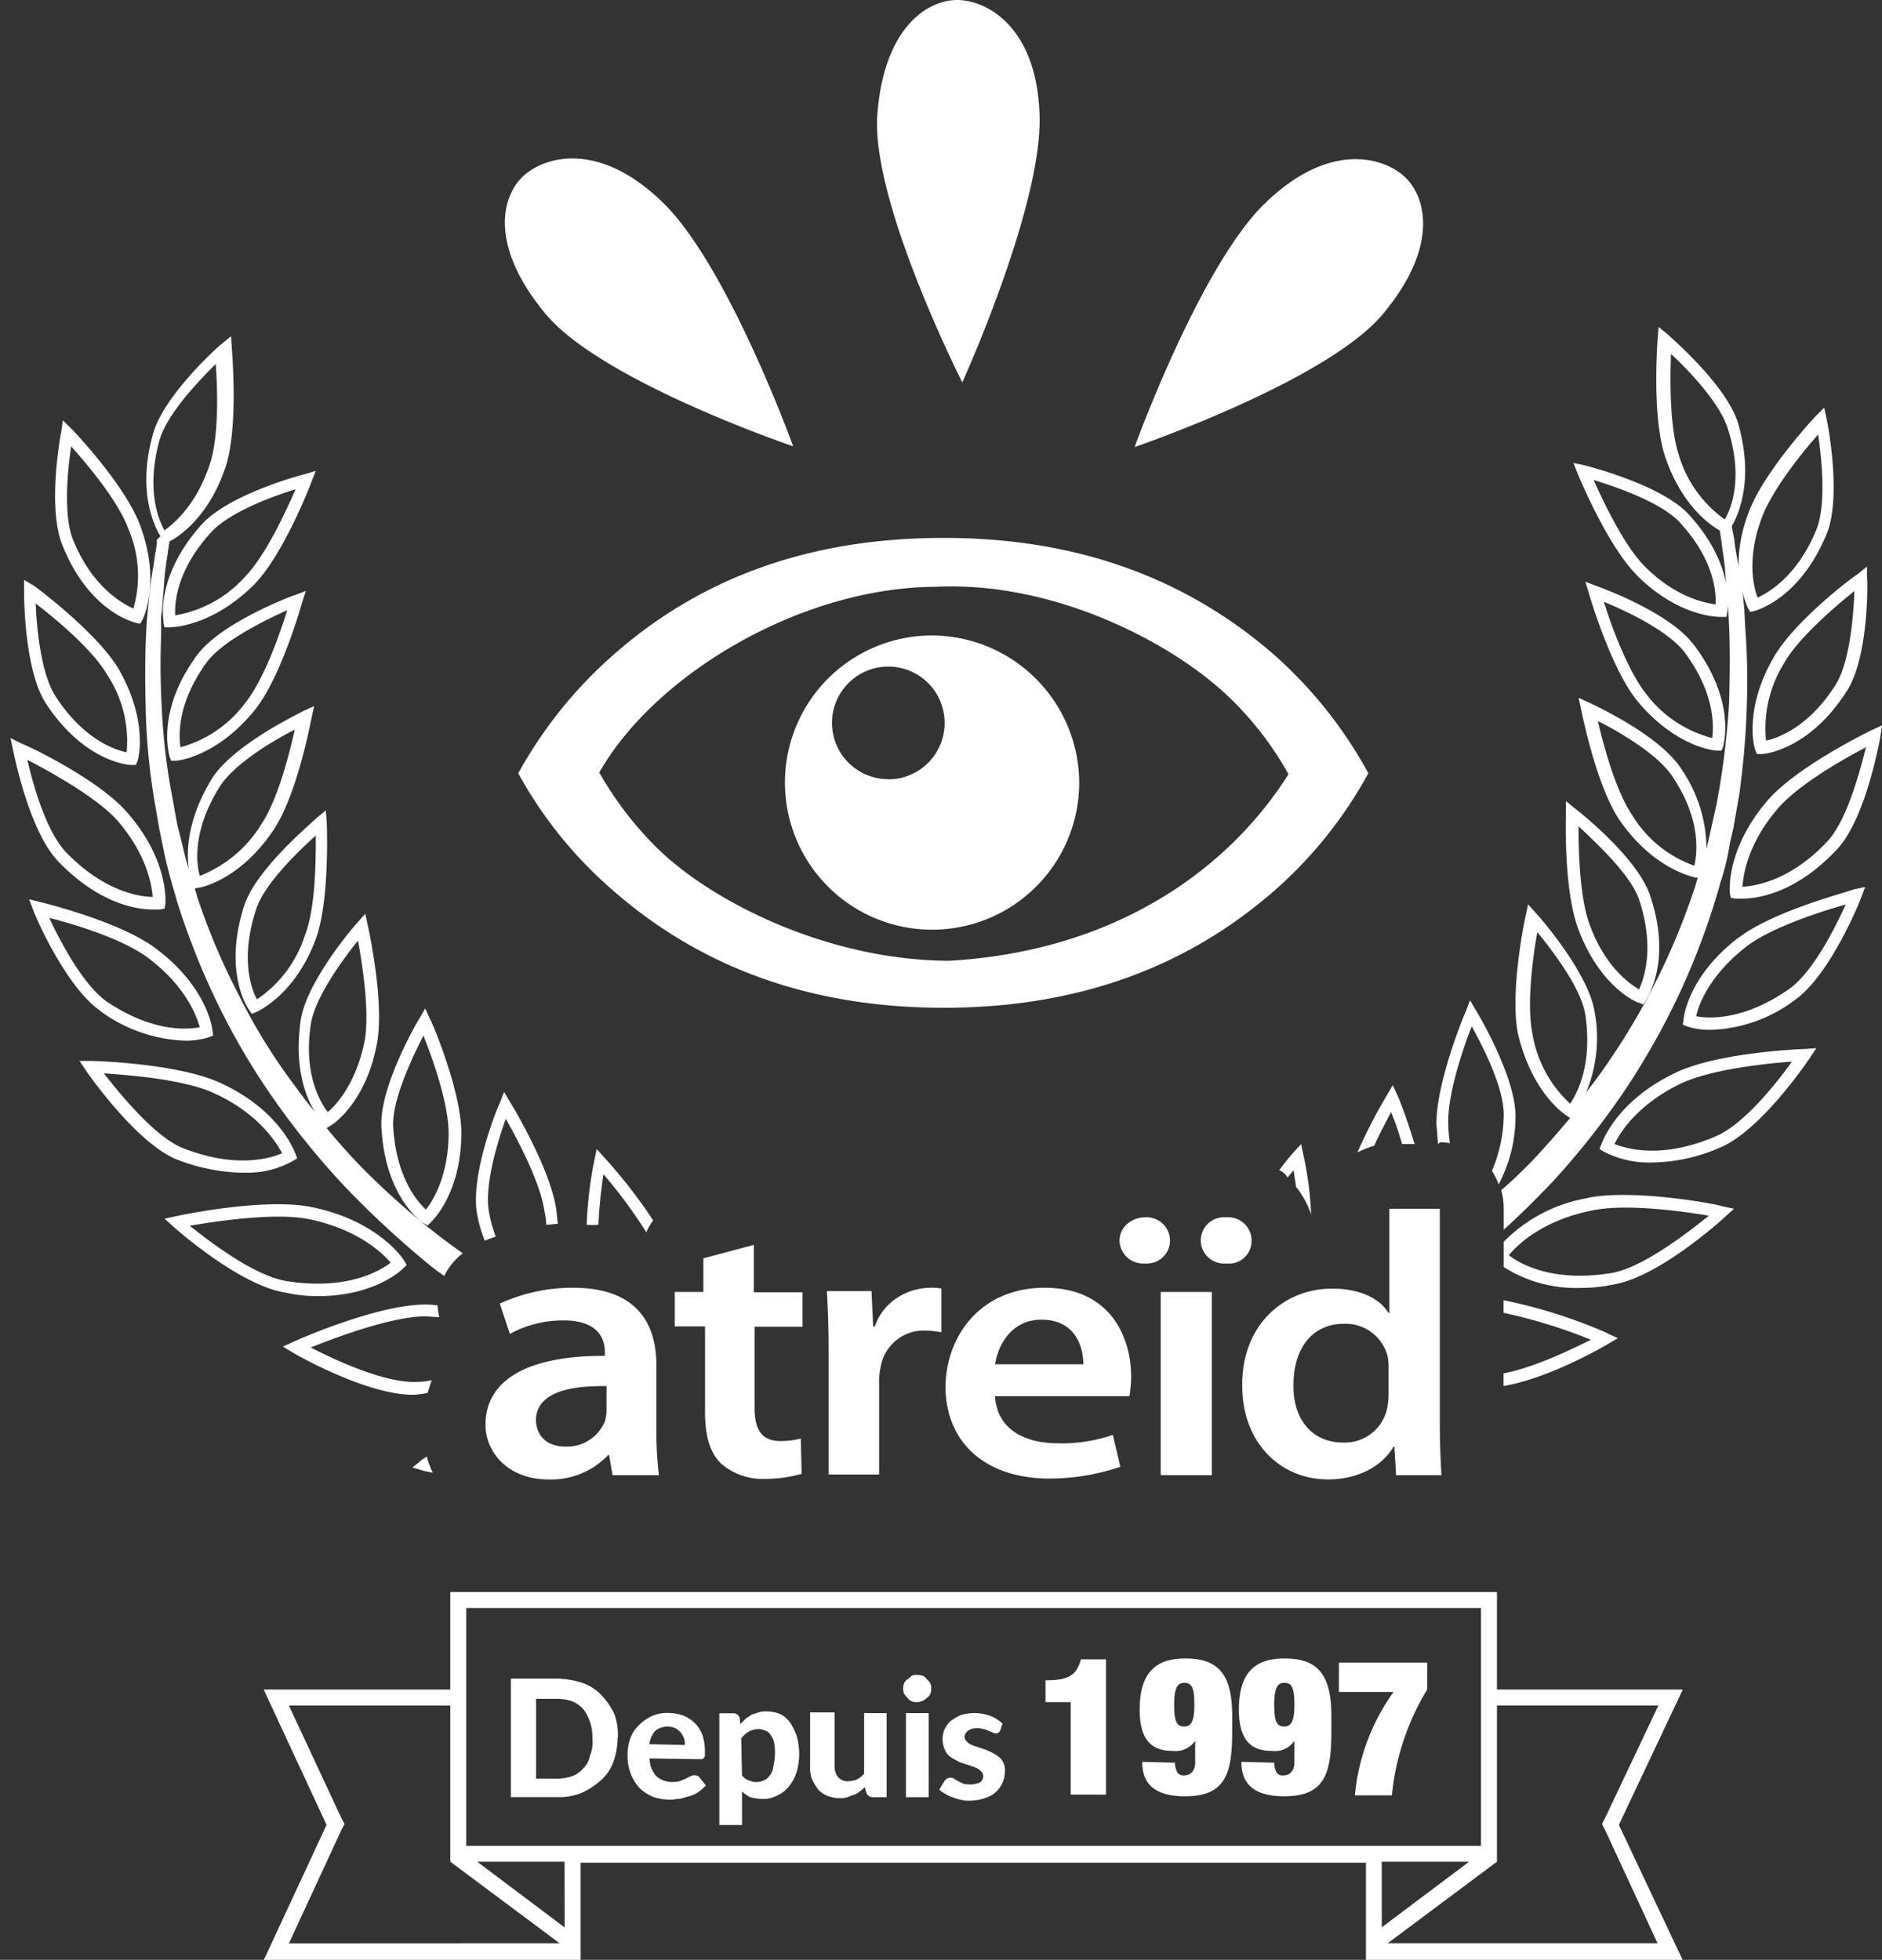 <svg id="Calque_1" data-name="Calque 1" xmlns="http://www.w3.org/2000/svg" viewBox="0 0 538.73 561.1"><rect x="0" y="0" width="538.73" height="561.1" fill="#333333" stroke="none"/><defs><style>.cls-1{fill:#fff;}</style></defs><g id="Calque_1-2" data-name="Calque 1"><path id="Tracé_9449" data-name="Tracé 9449" class="cls-1" d="M481.7,483.71H428.51V455.8H128.9v27.91H75.48l18,38.75-18,38.74H166.2V533.29H391V561.2H481.7l-18.29-38.74Zm-399,72.68,14.92-32.25,1-1.92-1-1.93-14.92-32h46.2V533l31.29,23.35Zm78.93-4.57L136.6,533h25Zm-28.16-23.35v-68.1H423.94v68.1ZM395.54,533h25l-25,18.78Zm78.94,23.35H397.23L428.51,533V488.28h46.21l-15.16,32-1,1.93,1,1.92ZM365,187.71C339.47,165.33,308,154,270.16,154s-69.3,11.07-94.81,33.69a126,126,0,0,0-27,33.69,121.3,121.3,0,0,0,27,33.45c25.51,22.38,57,33.69,94.81,33.69s69.31-11.31,94.82-33.69a123.07,123.07,0,0,0,26.71-33.45A125.12,125.12,0,0,0,365,187.71Zm-93.61,87.36c-34.66-.25-67.39-16.85-83-32a98.41,98.41,0,0,1-16.84-21.9C187.38,193.24,229,168.22,267.76,168c34.41-1.69,68.34,16.36,84.23,31.76a93.48,93.48,0,0,1,16.84,21.9c-17.33,27.44-49.81,50.78-97.46,53.43Zm-4.58-93.14a42.12,42.12,0,1,0,42.12,42.12h0A42.32,42.32,0,0,0,266.79,181.93Zm-12.51,41.15A16.12,16.12,0,1,1,270.4,207a16.12,16.12,0,0,1-16.12,16.12Zm-27.19-95.29s-54.87-18.53-71-38-12.51-33.45-6.49-39.22S171.5,40,190,58.24s37.06,69.55,37.06,69.55ZM361.85,58.48c18.53-18.29,34.42-13.48,40.43-7.7s9.63,20-6.5,39.22-71,38-71,38,18.53-51.26,37.06-69.55Zm-86.39,51s-26.23-51.74-24.31-76.77S265.59,0,274,0s23.11,7.7,23.59,33.69-22.14,75.81-22.14,75.81ZM412.15,346.06v61.6c0,5.3.24,11.07.48,14.68h-13l-.48-8.18h-.24c-3.37,5.78-10.35,9.39-18.77,9.39-13.72,0-24.54-10.59-24.54-26.71-.25-17.57,12-27.92,25.75-27.92,7.94,0,13.71,2.89,16.12,7h.24V346.06h14.44M384.47,413A12.4,12.4,0,0,0,397,403.57a21,21,0,0,0,.48-3.85v-7.94a14.89,14.89,0,0,0-.24-3.37A12.4,12.4,0,0,0,384.71,379c-9.38,0-14.43,7.46-14.43,17.32C370,406,375.33,413,384.47,413m-33.21-64.5a6.69,6.69,0,0,1,7,6.26v.48a6.45,6.45,0,0,1-7,6.5h-.48a6.63,6.63,0,1,1-.72-13.24h1.2m-23.34,0a6.72,6.72,0,0,1,7,6.5v.24a6.59,6.59,0,0,1-7,6.5h-.24a6.79,6.79,0,0,1-7.22-6.5h0c0-3.85,3.37-6.74,7.46-6.74h0m-112.14,8v13.47h13.95v9.87H216v23.1c0,6.26,1.92,9.63,7.46,9.63a23.75,23.75,0,0,0,5.77-.72l.24,10.1a38.49,38.49,0,0,1-10.58,1.45A18.12,18.12,0,0,1,206.39,419c-3.13-3.13-4.57-7.71-4.57-14.68V379.75h-8.66v-9.87h8.18v-9.62l14.44-3.85M299,368.68c18.77,0,24.79,14,24.79,25.51a39.54,39.54,0,0,1-.48,5.53H284.84c.49,9.39,8.43,13.48,17.81,13.48a43.85,43.85,0,0,0,15.89-2.41l2.16,9.15a63.74,63.74,0,0,1-20.21,3.37c-18.77,0-29.84-10.59-29.84-26.47.24-14.44,10.1-28.16,28.39-28.16m-14.2,21.9h25.27c0-4.81-2.16-12.76-12-12.76-8.66,0-12.51,7.46-13.24,12.76m-18.77-21.9a14.81,14.81,0,0,1,3.37.24v12.51a26.57,26.57,0,0,0-4.33-.48,12.51,12.51,0,0,0-13,10.11,22.83,22.83,0,0,0-.49,4.09v27H237.19V386.49c0-7-.24-12.28-.48-16.85h12.76l.48,10.11h.48c2.17-6.5,8.42-10.83,15.64-11.07m-102,0c18.53,0,23.82,10.59,23.82,22.14v19a106.24,106.24,0,0,0,.72,12.51H175.35l-1-5.77h-.24a22.51,22.51,0,0,1-17.08,7c-11.55,0-18.05-7.7-18.05-15.64,0-13.24,12.75-19.74,33.69-19.74h.48v-1c0-3.37-1.44-9.15-11.79-9.15a31.74,31.74,0,0,0-15.4,3.86l-2.89-8.67A49.82,49.82,0,0,1,164,368.68m-2.17,45.48a11.74,11.74,0,0,0,11.31-7.22,12,12,0,0,0,.48-2.88v-7.22h-1.44c-9.87,0-18.77,2.16-18.77,9.86.24,5.06,3.85,7.46,8.42,7.46m185.06-44.28v52.46H332.25V369.88h14.68m-179-19.25a118.77,118.77,0,0,1,2.16-18.29l.72-3.37,2.17,2.41a144.14,144.14,0,0,1,14,18.05A15.18,15.18,0,0,0,185,352.8a134.63,134.63,0,0,0-12.27-16.61q-1.08,7.21-1.44,14.44a15.82,15.82,0,0,1-3.37,0ZM366.18,335c2.17-2.89,3.85-4.82,4.1-5.06l2.16-2.4.72,3.37a100.07,100.07,0,0,1,2.17,16.84A25.62,25.62,0,0,0,371,339.8c-.24-1.68-.48-3.37-.72-4.81-.49.72-1.21,1.44-1.69,2.16a5.23,5.23,0,0,0-2.41-2.16Zm45.49-7.46c-.24-1.69-.24-3.61-.48-5.3-.24-12,7.94-31.76,8.42-32.73l1.2-3.12,1.69,2.88c.48.73,11.55,19.26,11.31,30.57A41.48,41.48,0,0,1,429,339.08a19.22,19.22,0,0,0-1.92-3.85,42.23,42.23,0,0,0,3.37-15.64c.24-7.95-6-20-9.15-25.75-2.4,6-7,19.49-6.73,27.91a39.69,39.69,0,0,0,.48,5.54,11.81,11.81,0,0,0-2.89-.24Zm56.79-162.92c11.55,11.55,22.38,12,24.07,12h1.68l.24-1.2c0-.49,2.65-13.24-11.07-28.16-7.7-8.42-28.64-13.72-29.6-14l-3.37-.72,1.21,3.13c.24.48,8.42,20.45,16.84,28.88Zm12.27-15.16c9.87,10.58,10.59,20,10.35,23.58-3.37-.48-11.55-2.17-20.21-10.83-6-6-12-18.77-14.68-24.79,6.26,1.93,19,6.26,24.54,12Zm27,38.74c-8.67,14.92-5.54,26-5.3,26.47l.48,1.21h1.45c.48,0,13.48-1,24.3-18.05,6.26-9.63,6-31.29,5.78-32.25V162.2l-2.65,2.17c-1,.48-18,13.23-24.06,23.82Zm23.1-19c-.24,6.5-1.2,20-5.29,26.71-7.7,12.27-16.61,15.4-20,16.12a35.23,35.23,0,0,1,5.3-22.38c4.09-7.22,14.92-16.36,20-20.45ZM388.56,329.93A150.69,150.69,0,0,1,397,313.57l1.68-2.89,1.45,3.13c1.92,4.57,3.37,9.15,4.81,13.72h-3.61a79.71,79.71,0,0,0-3.13-9.15c-1.2,2.41-3.13,5.78-4.81,9.63a28.83,28.83,0,0,0-4.82,1.92Zm96.27-145.35c-7-9.39-27.2-16.6-27.92-16.85l-3.13-1.2,1,3.13c.24,1,6.26,21.42,13.72,30.8,11.07,13.48,22.38,14.44,22.86,14.44h1.45l.48-1.2c0-.48,3.85-12.76-8.42-29.12Zm5.29,26.71a34.47,34.47,0,0,1-19-12.75c-5.3-6.74-10.11-20-12-26.23,6,2.4,18.29,8.18,23.1,14.44h0C490.84,198.3,490.6,207.68,490.12,211.29ZM469.18,287.1l1.21.48.72-1.2c.24-.49,7.7-11.07,1.2-30.09-3.61-10.82-20.69-24.3-21.42-24.78l-2.64-2.17v3.37c0,1-.73,22.14,3.61,33.45,6.25,16.61,16.84,20.94,17.32,20.94Zm0-29.6c4.58,13.72,1.45,22.62,0,25.75-2.88-1.69-9.62-6.5-13.95-18.05-3.13-7.94-3.37-22.14-3.37-28.64,4.57,4.33,14.68,13.48,17.32,20.94ZM136.6,347.74c-2.16-11.31,6-31.28,6.5-32l1.2-3.13L146,315.5c.48.72,11.55,19,13.23,30.8.24,1.44.24,2.89.48,4.09-1.2,0-2.16.24-3.36.24a21.13,21.13,0,0,0-.49-3.85c-1.2-8.42-7.94-20.94-11.07-26.47-2.16,6-6.25,19-4.81,26.71a37.1,37.1,0,0,0,1.93,7c-1.21.48-2.17.72-3.13,1.2A38,38,0,0,1,136.6,347.74Zm312.13-28.15.72.48q-5.42,6.49-10.83,12.27c-2.89,2.89-5.78,5.78-8.9,8.42a18.41,18.41,0,0,1,.72,5.06v6.25c4.81-4.33,9.62-9.14,14.2-13.95a226.22,226.22,0,0,0,20-25.27,213.06,213.06,0,0,0,15.88-27.92,210.52,210.52,0,0,0,11.07-29.12c.49-1.44.73-2.88,1.21-4.09a72.2,72.2,0,0,0,2.4-10.35l1-4.33,1.68-9.62a237.38,237.38,0,0,0,2.17-26,204,204,0,0,0-.48-21.9l-.25-4.82c0-1-.24-1.92-.24-2.88l-.24-2.17a30.58,30.58,0,0,0,1.45,4.33l.72,1.2,1.2-.24c.48-.24,13-3.36,20.7-22.14,4.33-10.58.24-31.76,0-32.72l-.72-3.37-2.41,2.4c-.72.72-15.16,16.37-19.25,27.68a42.52,42.52,0,0,0-2.89,15.4c-.48-3.13-1-5.54-1.2-7.7l-.72-3.85c1.68-2.89,6.49-12.76,1.92-29.12-3.13-11.07-19.49-25-20.21-25.75l-2.65-2.17L474.48,97c0,1-1.69,22.14,2.16,33.69,4.82,14.44,13.48,20,15.65,21.18l.48,3.13c.24,2.17.72,4.81,1,7.7l.72,9.39c0,1,.24,1.68.24,2.64l.24,4.82c.24,6,.24,13,0,21.41a226,226,0,0,1-2.88,25.27l-.73,4.09-2.16,9.63c-.24,1-.48,2.17-.72,3.13a40.45,40.45,0,0,0-7-22.62c-6-9.87-25.51-18.77-26.48-19.25l-3.12-1.45.72,3.37c.24,1,4.33,21.9,11.07,31.77,9.87,14.2,21.18,16.12,21.66,16.36H486c-.24.72-.48,1.69-.72,2.41A197.74,197.74,0,0,1,457.63,308c-1.2,1.69-2.4,3.13-3.61,4.82a40.82,40.82,0,0,0,2.41-23.35c-1.93-11.31-16.12-27.43-16.85-28.15l-2.16-2.41-.72,3.37c-.25,1-4.58,21.9-2.17,33.69,4.09,17.33,13.72,23.35,14.2,23.59Zm55.59-171.35c2.89-7.94,11.79-19,16.12-23.82,1,6.49,2.41,20-.48,27.19-5.53,13.48-13.72,18-16.84,19.49-1.21-3.12-3.13-11.31,1.2-22.86Zm-10.59.48A34.77,34.77,0,0,1,480.49,130c-2.64-8.18-2.4-22.14-2.16-28.64,4.81,4.34,14.2,14.2,16.36,21.66,4.33,13.72,1,22.38-1,25.75Zm-8.66,99.15a34.06,34.06,0,0,1-17.81-14.44c-4.81-7-8.42-20.69-9.87-27,5.78,2.89,17.57,9.63,21.66,16.36,7.94,12,6.74,21.42,6,25Zm-45,19c4.1,5.06,12.52,15.89,13.72,23.59,2.17,14.44-2.4,22.62-4.33,25.51a34.89,34.89,0,0,1-10.83-20.22c-1.68-8.42.24-22.38,1.44-28.88ZM121.2,350.15l1.2.72,1-1c.24-.24,8.66-8.18,8.66-25.51,0-12-8.42-31.77-8.9-32.49l-1.45-3.13L120,291.67c-.48.72-11.31,19.25-10.83,30.8C110.13,342.69,120.72,349.91,121.2,350.15Zm0-53.67c2.41,6,7.22,19.26,7.22,27.92,0,12.27-4.57,19.49-6.5,21.9-2.64-2.41-8.66-9.63-9.38-24.07-.24-7.7,5.77-20,8.66-25.75Zm2.65,125.14c-1.45-.24-2.17-.48-2.41-.48l-3.37-1,2.65-2.17,1.44-1a25.71,25.71,0,0,0,1.69,4.57ZM460,381.67l3.13,1.45-2.89,1.68c-.72.48-16.85,9.87-29.84,12v-3.61c8.9-1.69,19.73-7,25-9.63a150.27,150.27,0,0,0-25-7.7v-3.61a145.6,145.6,0,0,1,29.6,9.38ZM90.88,371.09c16.6,0,24.3-7.71,24.54-7.95l1-1-.72-1.2c-.25-.48-7.46-11.55-26.72-15.4-13.47-2.65-37.54,2.4-38.5,2.64l-3.37.73,2.41,2.16c.72.72,19.25,17.09,32.24,19a39,39,0,0,0,9.15,1ZM88.23,349c14.2,2.88,21.42,9.86,23.58,12.51-3.12,2.41-12.51,7.94-29.6,5.29-9.38-1.44-22.14-11.31-27.91-15.88,7.22-1.2,24.06-3.85,33.93-1.92Zm366.27-6a44.09,44.09,0,0,0-24.06,12.51v7.22a38.34,38.34,0,0,0,21.66,6,45.78,45.78,0,0,0,9.86-1c13-2.17,31.29-18.77,32-19.5l2.41-2.16-3.37-.72C492.05,344.85,468,340.28,454.5,342.93Zm7,21.42c-17.08,2.89-26.47-2.65-29.6-5.06,2.41-2.88,9.39-9.86,23.59-12.75,9.86-2.17,26.47.24,33.69,1.44-5.78,4.58-18.53,14.68-27.68,16.37Zm-342.2,34.89h-1.21c-13.23,0-33.45-11.55-34.17-12L81,385.52l3.13-1.44c1-.48,23.34-10.35,37.06-10.59a23.4,23.4,0,0,1,4.09.24,16.2,16.2,0,0,0,.48,3.37c-1.44,0-2.89-.24-4.33-.24-10.11.24-25.75,6.26-32.49,8.91,6.5,3.36,21.18,10.34,30.57,9.86a21.34,21.34,0,0,0,4.09-.48c-.48,1.2-.73,2.41-1.21,3.61a16.52,16.52,0,0,1-3.12.48ZM535.6,209.13c-1,.48-21.17,10.34-29.6,20h0c-12,14-10.83,26-10.83,26.47l.24,1.45,1.45.24h1.68c4.09,0,15.16-1.21,27.2-14,8.42-8.9,12.27-31.29,12.51-32.25l.48-3.37Zm-12.51,31.76c-10.59,11.31-20.7,12.76-24.31,13,.24-3.37,1.45-12.28,10.11-22.38h0c6-7,19.25-14.44,25.27-17.57-1.69,6.5-5.29,20.7-11.07,26.95Zm-25.27,27.44c-14.68,11.07-15.88,23.1-15.88,23.58l-.24,1.45,1.2.48a20.83,20.83,0,0,0,6.74,1,42.06,42.06,0,0,0,24.3-8.66c9.87-7,18.53-28.16,18.78-29.12l1.2-3.13-3.37.72c-.72.48-22.62,6-32.73,13.72ZM512,283.25c-12.76,8.9-22.86,8.42-26.47,7.7.72-3.37,3.85-11.79,14.44-20,7.22-5.53,21.66-10.1,28.39-12C525.5,265.2,519,278.43,512,283.25Zm-32.25,23.82c-17.32,8.18-21.18,20.22-21.42,20.7l-.48,1.2,1.21.72A28.19,28.19,0,0,0,473,332.82a49.93,49.93,0,0,0,19.5-4.33c11.79-5.05,25-24.79,25.51-25.51l1.92-2.89-3.37.24c-1.2,0-24.79,1-36.82,6.74Zm11.31,18.29c-15.16,6.5-25.27,3.61-28.88,2.17,1.45-3.13,6.5-11.31,19-17.33,8.66-4.09,24.78-5.77,31.76-6.26-4.09,5.78-13.72,18.05-21.9,21.42Zm-444.24-147,.24,1.21h1.68c1.21,0,12.28-.48,24.07-12.28,8.42-8.66,16.12-28.63,16.36-29.36l1.21-3.12-3.37,1c-1,.24-21.66,5.77-29.36,14.44C44.19,165.33,46.84,177.84,46.84,178.32Zm37.78-38.26c-2.65,6-8.42,18.77-14.44,25a34.67,34.67,0,0,1-20,11.07c-.24-3.61.48-13,10.11-23.59C65.61,146.56,78.36,142,84.62,140.06ZM44.91,155.22h0a16.61,16.61,0,0,1-.48,3.13c-.24,2.17-.72,4.81-1.2,7.94l-1,9.15c0,1-.24,1.92-.24,2.88l-.24,4.58q-.37,9,0,21.65a183.41,183.41,0,0,0,2.64,25.75l1.21,7,1.44,7c.72,3.37,1.68,7,2.65,10.35.48,1.44.72,2.65,1.2,4.09a213.11,213.11,0,0,0,11.55,28.88,198.12,198.12,0,0,0,16.37,27.67,224.85,224.85,0,0,0,20.45,25,271.45,271.45,0,0,0,22.86,21.18c1.69,1.44,3.37,2.65,5.06,3.85a17.59,17.59,0,0,1,5.29-6.5c-1.68-1.2-3.37-2.4-5.29-3.85a219.69,219.69,0,0,1-22.62-19.73c-3.86-3.85-7.46-7.94-11.07-12.27l1.2-.73c.48-.24,10.11-6.49,13.23-23.58,2.17-11.79-2.4-32.73-2.64-33.69l-.72-3.37L102.43,264c-.72.72-14.68,16.84-16.36,28.15-1.93,13.48,1.44,21.9,4.09,26.23-1.93-2.4-3.85-4.81-5.54-7.22a166.1,166.1,0,0,1-16.36-26.47,189.71,189.71,0,0,1-11.8-27.91c-.24-1-.48-1.69-.72-2.41l1.21-.24c.48,0,11.79-2.17,21.41-16.61,6.74-10.1,10.59-31,10.83-32l.73-3.37-3.13,1.44c-.72.48-20.22,9.63-26.23,19.49-7,11.56-7.22,20.7-6.5,25.75a63,63,0,0,1-1.69-6.25l-1.68-6.74-1.2-6.74a180,180,0,0,1-3.13-25.27c-.48-8.42-.48-15.64-.24-21.66V177.6a10,10,0,0,1,.24-2.65l.72-9.38c.24-2.89.72-5.54,1-7.7.24-1.21.24-2.17.48-2.89h0c.48-.24,10.83-5.29,16.13-21.66,3.61-11.55,1.68-32.73,1.68-33.69l-.24-3.37-2.65,2.17c-.72.48-16.84,14.92-19.73,26-4.57,16.36.48,26.23,2.17,29.12-1.21,1-1.21,1.44-1,1.68ZM89,293.11c1.21-7.7,9.39-18.77,13.48-23.82,1.2,6.5,3.37,20.21,1.92,28.64-2.4,12-7.94,18.29-10.58,20.45C91.6,315.5,86.79,307.31,89,293.11ZM62.72,225.49c4.09-6.74,15.88-13.72,21.66-16.6-1.44,6.49-4.81,20-9.63,27.19a36.13,36.13,0,0,1-17.56,14.68C56.22,247.39,55,238,62.72,225.49ZM45.64,126.1c2.16-7.7,11.55-17.33,16.12-21.9.48,6.5,1,20.7-1.69,28.64-3.85,11.79-10.34,17.09-13,19-1.69-3.13-5.29-11.55-1.44-25.75ZM38.9,178.32l1.2.24.72-1.2c.24-.48,5.3-10.83-.72-27-4.33-11.55-19-27-19.73-27.68L18,120.33l-.48,3.37c-.24,1-4.09,22.14.48,32.72C25.66,175.19,38.18,178.08,38.9,178.32ZM20.37,127.79c4.33,4.81,13.47,15.64,16.36,23.58a34,34,0,0,1,1.45,22.86c-3.13-1.44-11.56-6-17.09-19.25-3.13-7.22-1.69-20.7-.72-27.19Zm36.09,59.68c-12,16.36-7.94,28.64-7.94,29.12l.48,1.2h1.45c.48,0,11.79-1.2,22.62-14.68,7.46-9.38,13.24-30.08,13.48-30.8l1-3.13-3.13,1.2c-1,.24-21.18,7.94-27.92,17.09Zm25.75-12.76c-1.92,6.26-6.49,19.5-11.79,26.23h0a34.36,34.36,0,0,1-18.77,13c-.48-3.37-1-12.75,7.7-24.55,4.58-6,16.85-12,22.86-14.68ZM69.94,259.18h0c-6.26,19.25,1.2,29.84,1.45,30.08l.72,1,1.2-.48c.48-.25,11.07-4.82,17.09-20.94,4.09-11.31,3.13-32.73,3.13-33.45L93.28,232l-2.64,2.16C90.16,234.88,73.55,248.35,69.94,259.18Zm20.46-20c0,6.5,0,20.69-3.13,28.64a34.84,34.84,0,0,1-13.72,18.29c-1.68-3.13-4.81-11.8-.24-25.75C75.72,252.93,85.58,243.54,90.4,239.21ZM28.79,289.5a43.41,43.41,0,0,0,24.07,8.43,22,22,0,0,0,7-1l1.21-.48L60.8,295c0-.48-1.45-12.51-16.37-23.58-10.35-7.71-32.25-13-33.21-13.24l-2.89-.72,1.21,3.13c.24,1,9.14,21.9,19.25,28.87Zm13.72-15.16c10.59,8,13.71,16.37,14.68,19.74-3.61.72-13.48,1.44-26.47-7.22-7-4.82-13.72-17.81-16.61-24.07,6.74,1.69,21.18,6,28.4,11.55ZM69.7,335.71a26.38,26.38,0,0,0,14.2-3.37l1.2-.72-.48-1.2C84.38,329.93,80.29,317.9,63,310c-12-5.53-35.61-6.26-36.82-6.26H22.77l1.93,2.89c.48.72,14.2,20.46,25.75,25.27a54.78,54.78,0,0,0,19.25,3.85Zm-39.95-28.4c7.22.48,23.11,1.69,31.77,5.78,12.51,5.77,17.57,14,19.25,17.08-3.37,1.45-13.48,4.58-28.88-1.68C44,325.12,34.08,312.85,29.75,307.31Zm14-46.92h1.93l1.44-.24.24-1.45c0-.48,1-12.51-11.07-26.23C27.83,222.84,7.37,213.22,6.41,213L3,211.29l.72,3.37c.24,1,4.57,23.35,13,32,11.79,12.27,22.62,13.72,27,13.72ZM33.36,234.64c8.67,9.86,10.11,18.77,10.35,22.14-3.61,0-13.72-1.45-24.55-12.52-6-6-9.86-20.21-11.31-26.71C13.87,220.68,27.11,227.9,33.36,234.64ZM37.45,219H38.9l.48-1.2c.24-.48,3.13-11.55-5.54-26.47C27.59,181,10.5,168.22,9.78,167.73l-2.89-1.68v3.37c0,1,0,22.38,6.26,32C24.22,218.27,37,219,37.45,219Zm-6.73-25.75a34.42,34.42,0,0,1,5.53,22.14C32.88,214.66,24,211.77,16,199.5c-4.34-6.5-5.54-20.21-5.78-26.71C15.55,176.88,26.38,185.78,30.72,193.24ZM306.5,513.79V487.32h-7.22v-6.26c6.26,0,8.91-1.2,10.11-6h7.22v38.74Zm29.84-9.14a6.35,6.35,0,0,0,.73,2.89,2.22,2.22,0,0,0,2.16.72c1.45,0,2.89-1.21,2.89-3.61v-6.26h0a6.77,6.77,0,0,1-6.5,2.89c-5.53,0-9.38-2.65-9.38-11.79,0-10.59,4.57-14.68,13-14.68,8.91,0,13.48,3.85,13.48,16.36v4.33c0,12-1.69,18.77-13.48,18.77-10.11,0-12.27-4.81-12.27-9.86ZM339,494.3c1.93,0,2.89-1.44,2.89-6.26s-.72-6.25-2.89-6.25c-1.92,0-2.89,1.44-2.89,6.25S336.82,494.3,339,494.3Zm25.75,10.35a6.46,6.46,0,0,0,.72,2.89,2.23,2.23,0,0,0,2.17.72c1.44,0,2.89-1.21,2.89-3.61v-6.26h0a6.77,6.77,0,0,1-6.5,2.89c-5.54,0-9.39-2.65-9.39-11.79,0-10.59,4.58-14.68,13-14.68,8.9,0,13.47,3.85,13.47,16.36v4.33c0,12-1.68,18.77-13.47,18.77-10.11,0-12.28-4.81-12.28-9.86Zm2.89-10.35c1.92,0,2.89-1.44,2.89-6.26s-.73-6.25-2.89-6.25c-1.93,0-2.89,1.44-2.89,6.25s.72,6.26,2.89,6.26ZM383.27,476h25.27v7.7A71.83,71.83,0,0,0,398.43,514H387.84a60.31,60.31,0,0,1,11.07-29.6H383.27ZM176.79,497.67a20.94,20.94,0,0,1-1.2,6.74A13.05,13.05,0,0,1,172,509.7a21.79,21.79,0,0,1-5.54,3.61,17.55,17.55,0,0,1-7.22,1.2h-13V480.58h13.23a24.89,24.89,0,0,1,7.22,1.21,13.76,13.76,0,0,1,5.54,3.61,20.45,20.45,0,0,1,3.61,5.29,17,17,0,0,1,1,7Zm-7.22,0a13.15,13.15,0,0,0-2.65-8.42,9,9,0,0,0-3.12-2.17,13.71,13.71,0,0,0-4.34-.72h-6v22.86h6a13.71,13.71,0,0,0,4.34-.72,7.33,7.33,0,0,0,3.12-2.17,6.55,6.55,0,0,0,1.93-3.61,9.92,9.92,0,0,0,.72-5.05Zm16.37,5.77a7.8,7.8,0,0,0,1.92,5.06,6.93,6.93,0,0,0,4.33,1.68,9.07,9.07,0,0,0,2.41-.24c.48-.24,1.2-.48,1.68-.72l1.45-.72a2.16,2.16,0,0,1,1.2-.24,1.83,1.83,0,0,1,1.2.48l1.93,2.41a15,15,0,0,1-2.17,1.92,8.87,8.87,0,0,1-2.64,1.2c-1,.24-1.69.49-2.65.73-1,0-1.69.24-2.65.24a16.37,16.37,0,0,1-4.81-.73,12.94,12.94,0,0,1-3.85-2.4,12.14,12.14,0,0,1-2.65-4.09,14.18,14.18,0,0,1-1-5.54,14,14,0,0,1,.72-4.57,9.35,9.35,0,0,1,2.41-3.85,12.6,12.6,0,0,1,3.61-2.65,10.79,10.79,0,0,1,4.81-1,13.65,13.65,0,0,1,4.33.72,9.89,9.89,0,0,1,3.37,2.17,10,10,0,0,1,2.17,3.37,15.09,15.09,0,0,1,.72,4.57v1.2a.88.88,0,0,1-.24.72c0,.24-.24.24-.48.49h-.73Zm10.1-3.85a5.28,5.28,0,0,0-.24-1.92,6.2,6.2,0,0,0-1-1.69,6.36,6.36,0,0,0-1.44-1.2,7.13,7.13,0,0,0-2.17-.48,5.93,5.93,0,0,0-3.61,1.2,7.09,7.09,0,0,0-1.68,3.85Zm15.89-6,1.44-1.45c.48-.48,1.2-.72,1.68-1.2l2.17-.72a7.43,7.43,0,0,1,2.41-.24,9.72,9.72,0,0,1,3.61.72,7,7,0,0,1,2.88,2.41,18.48,18.48,0,0,1,1.93,3.85,18.79,18.79,0,0,1,.72,5.29,18.29,18.29,0,0,1-.72,5.05,13.26,13.26,0,0,1-2.17,4.1,9.11,9.11,0,0,1-3.37,2.64,8.7,8.7,0,0,1-4.33,1,15.76,15.76,0,0,1-3.37-.49,8.62,8.62,0,0,1-2.4-1.68v9.63h-6.5v-32H210a1.83,1.83,0,0,1,1.69,1.2Zm.48,14.68a3.73,3.73,0,0,0,1.92,1.44,5.12,5.12,0,0,0,4.33,0,3.21,3.21,0,0,0,1.69-1.44,4.29,4.29,0,0,0,1-2.41,18.63,18.63,0,0,0,.48-3.61,14.85,14.85,0,0,0-.24-3.37,5.93,5.93,0,0,0-1-2.16,2.44,2.44,0,0,0-1.44-1.21,4.61,4.61,0,0,0-1.93-.48,6.46,6.46,0,0,0-2.89.72,8.32,8.32,0,0,0-2.16,1.93Zm41.39-17.81v24.06h-4.09a1.82,1.82,0,0,1-1.69-1.2l-.48-1.68a6.36,6.36,0,0,1-1.44,1.2,3.85,3.85,0,0,1-1.69,1c-.72.24-1.2.48-1.92.72a6.42,6.42,0,0,1-2.17.25,9.73,9.73,0,0,1-3.61-.73,6.81,6.81,0,0,1-2.64-1.92,17.34,17.34,0,0,1-1.69-2.89,9.38,9.38,0,0,1-.48-3.61v-15.4h7v15.4a4.85,4.85,0,0,0,1,3.13,3.88,3.88,0,0,0,2.65,1.2,10.36,10.36,0,0,0,2.65-.48,7.47,7.47,0,0,0,2.16-1.68V490.45Zm12.75-7a3,3,0,0,1-.24,1.44,2.38,2.38,0,0,1-1,1.21,4,4,0,0,1-2.89,1.2,3,3,0,0,1-1.44-.24,2.4,2.4,0,0,1-1.2-1,5.11,5.11,0,0,1-1-1.21,4.44,4.44,0,0,1,0-2.88,2.39,2.39,0,0,1,1-1.21c.48-.24.72-.72,1.2-1a3,3,0,0,1,1.44-.24,4.74,4.74,0,0,1,1.69.24,2.4,2.4,0,0,1,1.2,1,4.24,4.24,0,0,1,1,1.21,3,3,0,0,1,.24,1.44Zm-.72,7v24.06h-6.5V490.45Zm20.46,5.05c-.24.24-.24.48-.48.48a.89.89,0,0,1-.73.24,1.44,1.44,0,0,1-1-.24c-.24-.24-.72-.24-1.2-.48a3.41,3.41,0,0,0-1.45-.48,4.68,4.68,0,0,0-1.92-.24,4.09,4.09,0,0,0-2.41.72,2.45,2.45,0,0,0-1,1.69,1.83,1.83,0,0,0,.48,1.2,4.21,4.21,0,0,0,1.2,1,19.6,19.6,0,0,0,1.93.73l2.17.72a16.81,16.81,0,0,1,4.09,2.16,5,5,0,0,1,1.68,4.33,8.1,8.1,0,0,1-2.65,5.78,8.05,8.05,0,0,1-3.12,1.69,13.71,13.71,0,0,1-4.34.72,8.16,8.16,0,0,1-2.4-.24,12.39,12.39,0,0,1-2.41-.73,8.52,8.52,0,0,1-2.16-1,7.13,7.13,0,0,1-1.69-1.2l1.44-2.41a2.05,2.05,0,0,1,1.69-1c.48,0,.72,0,1,.24l1.21.72,1.44.72a6.64,6.64,0,0,0,2.16.24,4.11,4.11,0,0,0,1.69-.24c.48,0,.72-.24,1.2-.48a2.18,2.18,0,0,0,.72-1.68,1.88,1.88,0,0,0-.48-1.21,4.21,4.21,0,0,0-1.2-1,16.09,16.09,0,0,0-1.93-.72l-2.16-.72a8.74,8.74,0,0,1-2.17-1,8.48,8.48,0,0,1-1.92-1.21,5.38,5.38,0,0,1-1.21-1.92,7.37,7.37,0,0,1,0-5.54,8.86,8.86,0,0,1,1.69-2.4,17,17,0,0,1,2.89-1.69,13.35,13.35,0,0,1,8.66.24,10.14,10.14,0,0,1,3.37,2.17Z"/></g></svg>